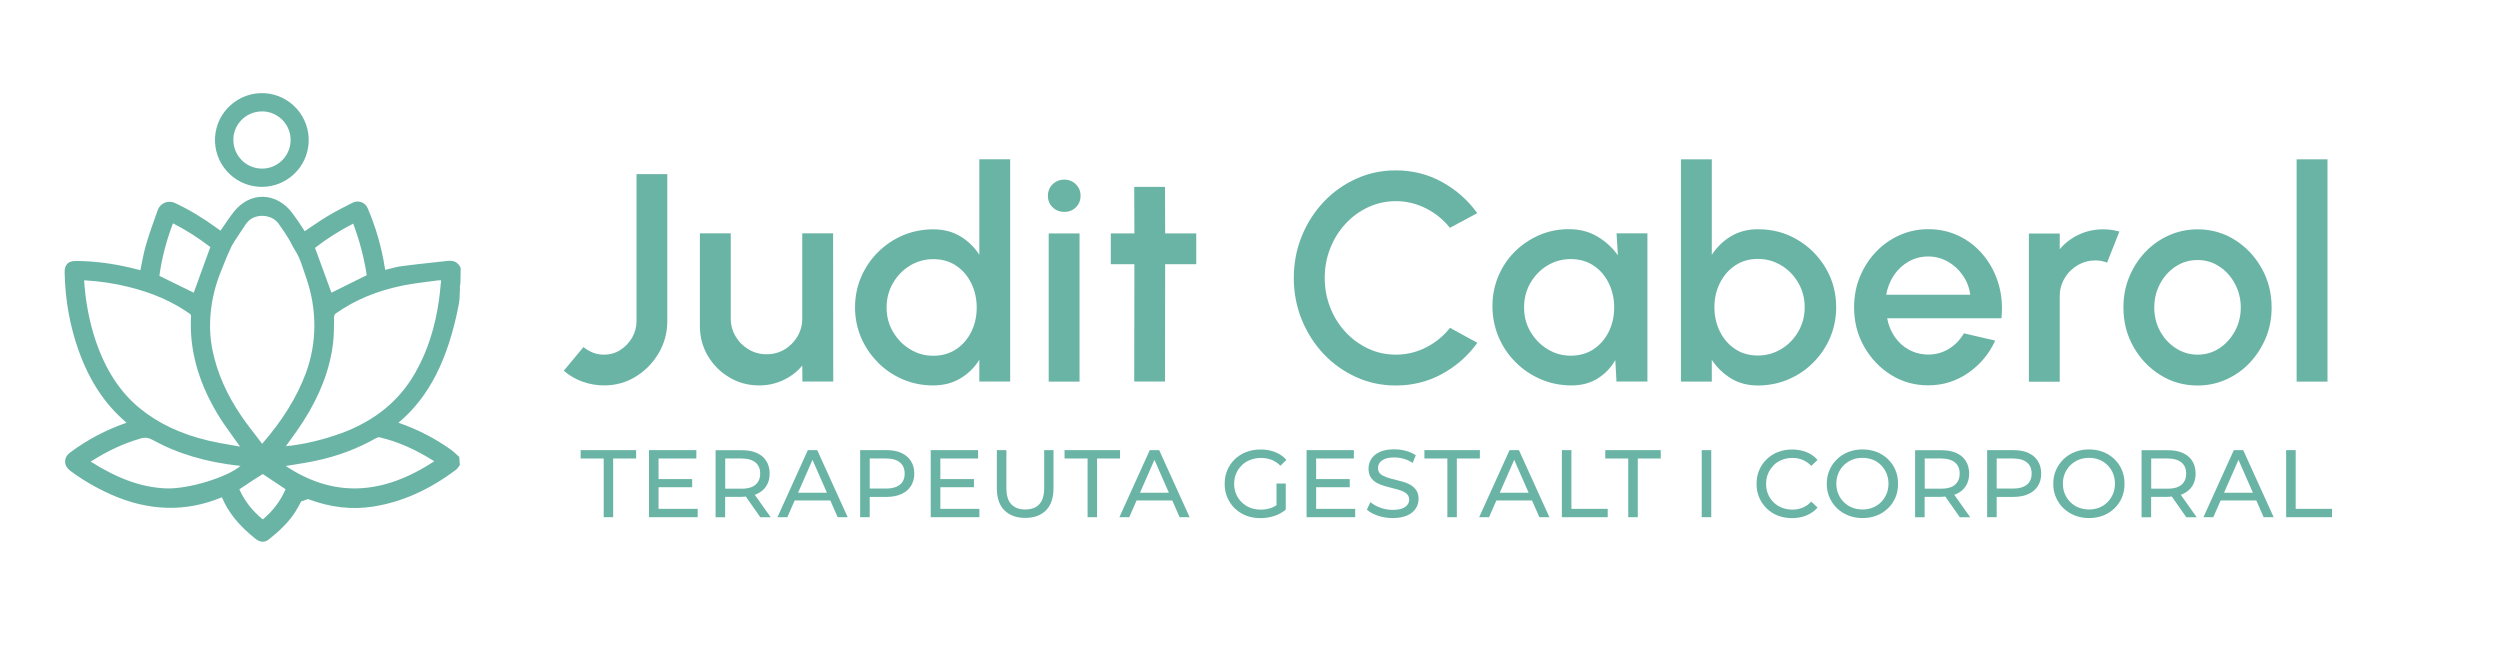 <svg xmlns="http://www.w3.org/2000/svg" id="Disseny" viewBox="0 0 316.8 84.71"><defs><style>      .cls-1 {        fill: #6ab4a6;      }    </style></defs><path class="cls-1" d="m84.56,40.71v-18.64h-3.9v18.64c0,.74-.19,1.43-.56,2.08-.38.64-.87,1.16-1.49,1.56s-1.3.59-2.06.59c-.55,0-1.04-.09-1.48-.28-.44-.19-.81-.41-1.13-.68l-2.5,3c.71.61,1.51,1.08,2.39,1.39s1.79.47,2.71.47c1.48,0,2.82-.37,4.03-1.12,1.21-.75,2.17-1.73,2.9-2.97.72-1.23,1.09-2.58,1.09-4.05Z"></path><path class="cls-1" d="m92.43,47.83c1.14.68,2.4,1.01,3.79,1.01,1.09,0,2.11-.23,3.06-.68.95-.45,1.75-1.06,2.38-1.84l.02,2.03h3.91l-.02-18.78h-3.91v10.78c0,.84-.2,1.6-.61,2.29-.41.69-.95,1.24-1.63,1.64-.68.41-1.44.61-2.28.61s-1.58-.2-2.27-.61c-.69-.41-1.24-.95-1.65-1.64s-.62-1.45-.62-2.29v-10.78h-3.91v11.74c0,1.39.34,2.65,1.01,3.79.68,1.14,1.58,2.05,2.72,2.72Z"></path><path class="cls-1" d="m111.25,45.94c.91.91,1.96,1.62,3.15,2.13,1.19.51,2.46.77,3.83.77s2.48-.3,3.47-.89c.99-.59,1.79-1.38,2.4-2.36v2.76h3.91v-28.17h-3.91v12.11c-.61-.96-1.41-1.74-2.4-2.34s-2.15-.89-3.47-.89-2.64.26-3.83.77c-1.19.51-2.24,1.22-3.15,2.13-.91.91-1.62,1.96-2.13,3.15s-.77,2.48-.77,3.84.26,2.64.77,3.83,1.22,2.24,2.13,3.14Zm1.9-10.05c.53-.93,1.25-1.67,2.14-2.22.9-.55,1.89-.83,2.98-.83s2.06.27,2.88.82c.82.54,1.46,1.28,1.92,2.21.46.93.7,1.96.7,3.1s-.23,2.15-.69,3.08c-.46.93-1.1,1.66-1.92,2.21-.83.54-1.79.82-2.89.82s-2.04-.27-2.94-.82c-.9-.54-1.61-1.28-2.16-2.2s-.82-1.95-.82-3.09.27-2.15.8-3.08Z"></path><path class="cls-1" d="m134.88,26.85c.58,0,1.06-.19,1.46-.58.39-.39.59-.88.59-1.46s-.2-1.06-.6-1.46c-.4-.39-.89-.59-1.46-.59s-1.08.2-1.48.59c-.4.39-.6.88-.6,1.46s.2,1.08.6,1.46c.4.39.9.58,1.5.58Z"></path><rect class="cls-1" x="132.89" y="29.58" width="3.91" height="18.78"></rect><polygon class="cls-1" points="147.63 23.68 143.73 23.68 143.75 29.58 140.76 29.58 140.76 33.48 143.75 33.48 143.73 48.35 147.63 48.35 147.65 33.48 151.59 33.48 151.59 29.58 147.65 29.58 147.63 23.68"></polygon><path class="cls-1" d="m182.76,47.37c1.79-.98,3.27-2.29,4.45-3.93l-3.47-1.9c-.8,1.03-1.8,1.85-3,2.47-1.2.62-2.48.93-3.86.93-1.24,0-2.4-.25-3.49-.76s-2.05-1.21-2.88-2.1c-.83-.89-1.48-1.93-1.94-3.1-.46-1.17-.7-2.42-.7-3.76s.23-2.58.7-3.76c.46-1.18,1.11-2.21,1.93-3.1s1.78-1.59,2.87-2.1c1.09-.51,2.26-.77,3.51-.77,1.35,0,2.63.31,3.83.92,1.2.61,2.21,1.43,3.02,2.46l3.47-1.86c-1.18-1.64-2.66-2.95-4.45-3.94-1.79-.99-3.75-1.48-5.88-1.48-1.78,0-3.45.35-5.01,1.06-1.57.71-2.94,1.68-4.12,2.93-1.18,1.25-2.11,2.7-2.78,4.35-.67,1.65-1.01,3.42-1.01,5.29s.34,3.64,1.01,5.29c.67,1.65,1.6,3.1,2.78,4.35,1.18,1.25,2.56,2.22,4.12,2.93,1.56.71,3.24,1.06,5.01,1.06,2.13,0,4.09-.49,5.88-1.47Z"></path><path class="cls-1" d="m192.05,45.89c.92.93,1.99,1.65,3.2,2.17,1.21.52,2.51.78,3.89.78,1.28,0,2.38-.29,3.32-.88.94-.59,1.68-1.36,2.23-2.33l.15,2.72h3.92v-18.78h-3.91l.17,2.78c-.69-.96-1.56-1.76-2.6-2.38-1.05-.62-2.25-.93-3.61-.93s-2.59.25-3.77.76c-1.17.51-2.2,1.21-3.09,2.09-.89.89-1.58,1.92-2.08,3.11s-.75,2.44-.75,3.78.26,2.69.77,3.9,1.23,2.28,2.15,3.2Zm1.87-10.01c.53-.93,1.24-1.67,2.14-2.22s1.9-.83,2.99-.83,2.06.27,2.88.82c.82.54,1.46,1.28,1.92,2.21.46.93.7,1.96.7,3.1s-.23,2.15-.69,3.08c-.46.93-1.1,1.66-1.92,2.21-.83.54-1.79.82-2.89.82s-2.04-.27-2.94-.82c-.9-.54-1.61-1.28-2.16-2.2s-.82-1.95-.82-3.09.26-2.15.79-3.08Z"></path><path class="cls-1" d="m226.63,48.07c1.2-.51,2.25-1.22,3.15-2.13.91-.91,1.62-1.96,2.13-3.15.51-1.2.77-2.48.77-3.84,0-1.83-.44-3.49-1.33-4.99-.89-1.5-2.08-2.69-3.58-3.58-1.5-.89-3.16-1.33-4.99-1.33-1.31,0-2.46.3-3.45.9s-1.79,1.38-2.41,2.35v-12.11h-3.91v28.17h3.91v-2.76c.63.95,1.43,1.73,2.41,2.34.98.61,2.13.91,3.45.91s2.64-.26,3.84-.77Zm-6.75-3.84c-.83-.54-1.47-1.28-1.93-2.21-.46-.93-.7-1.95-.7-3.08s.23-2.15.7-3.08c.46-.93,1.11-1.67,1.93-2.22s1.78-.83,2.87-.83,2.06.27,2.97.82c.9.54,1.62,1.28,2.16,2.21.54.93.81,1.96.81,3.1s-.27,2.13-.8,3.06c-.53.93-1.25,1.67-2.15,2.22s-1.9.83-2.99.83-2.05-.27-2.87-.82Z"></path><path class="cls-1" d="m248.86,42.25c-.5.84-1.14,1.5-1.92,1.97s-1.65.71-2.6.71c-.9-.01-1.72-.22-2.45-.62-.73-.4-1.33-.95-1.8-1.64-.47-.7-.79-1.47-.95-2.34h14.48c.16-1.53.04-2.97-.36-4.33-.4-1.36-1.03-2.56-1.88-3.61-.85-1.04-1.88-1.87-3.08-2.46-1.2-.59-2.52-.89-3.96-.89-1.29,0-2.5.26-3.64.77-1.14.51-2.14,1.22-3,2.13s-1.53,1.96-2.02,3.15-.73,2.48-.73,3.86c0,1.82.42,3.47,1.27,4.97s1.98,2.69,3.4,3.58,3,1.33,4.72,1.33c1.88,0,3.57-.53,5.09-1.59,1.52-1.06,2.65-2.42,3.4-4.08l-3.96-.92Zm-8.87-7.37c.5-.73,1.12-1.31,1.88-1.74.76-.43,1.58-.64,2.47-.64s1.73.22,2.49.65c.76.43,1.39,1.01,1.9,1.75.51.73.82,1.55.95,2.45h-10.66c.16-.91.49-1.74.98-2.47Z"></path><path class="cls-1" d="m261.01,37.54c0-.84.21-1.6.62-2.29.41-.69.96-1.24,1.65-1.64.69-.41,1.45-.61,2.27-.61.49,0,.98.09,1.46.28l1.56-3.94c-.69-.19-1.38-.28-2.08-.28-1.1,0-2.13.23-3.08.68-.95.45-1.75,1.06-2.4,1.84v-1.99h-3.91v18.78h3.91v-10.82Z"></path><path class="cls-1" d="m285.11,45.94c.86-.91,1.53-1.96,2.02-3.14.49-1.19.73-2.47.73-3.83,0-1.83-.42-3.49-1.27-4.99-.85-1.5-1.98-2.7-3.4-3.59-1.42-.89-3-1.33-4.72-1.33-1.29,0-2.5.26-3.64.77-1.14.51-2.14,1.22-3,2.13s-1.53,1.96-2.02,3.15-.73,2.48-.73,3.86c0,1.82.42,3.47,1.27,4.97.84,1.5,1.98,2.69,3.4,3.58,1.42.89,2.99,1.33,4.72,1.33,1.3,0,2.52-.26,3.65-.77,1.13-.51,2.13-1.22,2.99-2.13Zm-6.64-1c-.99,0-1.9-.27-2.73-.8-.83-.53-1.5-1.25-2-2.15-.5-.9-.75-1.91-.75-3.02s.24-2.07.72-2.99c.48-.91,1.14-1.65,1.97-2.2.83-.55,1.76-.83,2.79-.83s1.93.27,2.76.82c.83.54,1.49,1.27,1.98,2.19s.74,1.92.74,3-.24,2.05-.72,2.96c-.48.91-1.14,1.64-1.96,2.19s-1.76.83-2.8.83Z"></path><rect class="cls-1" x="291.03" y="20.19" width="3.91" height="28.17"></rect><polygon class="cls-1" points="73.58 58.1 76.5 58.1 76.5 65.54 77.7 65.54 77.7 58.1 80.61 58.1 80.61 57.04 73.58 57.04 73.58 58.1"></polygon><polygon class="cls-1" points="83.45 61.74 87.71 61.74 87.71 60.71 83.45 60.71 83.45 58.1 88.24 58.1 88.24 57.04 82.24 57.04 82.24 65.54 88.41 65.54 88.41 64.48 83.45 64.48 83.45 61.74"></polygon><path class="cls-1" d="m95.9,62.6c.53-.24.93-.57,1.21-1.01.28-.44.42-.97.42-1.58s-.14-1.14-.42-1.59-.69-.79-1.21-1.02c-.53-.24-1.16-.35-1.91-.35h-3.31v8.5h1.21v-2.59h2.1c.19,0,.35-.03.52-.04l1.84,2.63h1.32l-2.03-2.86c.08-.03.17-.04.24-.07Zm-1.94-.68h-2.06v-3.82h2.06c.78,0,1.37.17,1.77.5.4.33.6.8.6,1.41s-.2,1.08-.6,1.42-.99.5-1.77.5Z"></path><path class="cls-1" d="m102.37,57.04l-3.85,8.5h1.25l.93-2.12h4.52l.93,2.12h1.27l-3.86-8.5h-1.2Zm-1.24,5.4l1.83-4.17,1.83,4.17h-3.67Z"></path><path class="cls-1" d="m114.22,57.39c-.53-.24-1.16-.35-1.91-.35h-3.31v8.5h1.21v-2.57h2.1c.74,0,1.38-.12,1.91-.36s.93-.58,1.21-1.02c.28-.44.43-.97.43-1.58s-.14-1.14-.43-1.59-.69-.79-1.21-1.02Zm-.18,4.02c-.4.33-.99.5-1.77.5h-2.06v-3.81h2.06c.78,0,1.37.17,1.77.5.4.33.6.8.6,1.41s-.2,1.08-.6,1.41Z"></path><polygon class="cls-1" points="119.16 61.74 123.42 61.74 123.42 60.71 119.16 60.71 119.16 58.1 123.94 58.1 123.94 57.04 117.94 57.04 117.94 65.54 124.11 65.54 124.11 64.48 119.16 64.48 119.16 61.74"></polygon><path class="cls-1" d="m132.32,61.82c0,.95-.21,1.64-.62,2.08-.42.44-1.01.66-1.78.66s-1.35-.22-1.77-.66c-.42-.44-.62-1.13-.62-2.08v-4.78h-1.21v4.83c0,1.23.32,2.17.96,2.8s1.52.96,2.63.96,2-.32,2.64-.96c.63-.64.95-1.57.95-2.8v-4.83h-1.18v4.78Z"></path><polygon class="cls-1" points="141.93 57.04 134.9 57.04 134.9 58.1 137.82 58.1 137.82 65.54 139.02 65.54 139.02 58.1 141.93 58.1 141.93 57.04"></polygon><path class="cls-1" d="m145.7,57.04l-3.85,8.5h1.25l.93-2.12h4.52l.93,2.12h1.27l-3.86-8.5h-1.2Zm-1.24,5.4l1.83-4.17,1.83,4.17h-3.67Z"></path><path class="cls-1" d="m157.37,58.95c.3-.29.66-.52,1.08-.68s.87-.24,1.35-.24.92.08,1.33.24c.41.16.79.41,1.13.75l.75-.75c-.39-.44-.86-.76-1.42-.98-.56-.22-1.17-.33-1.85-.33s-1.27.11-1.82.32c-.55.21-1.03.52-1.44.91-.41.39-.73.85-.95,1.38-.23.53-.34,1.11-.34,1.74s.11,1.21.34,1.74c.23.53.54.99.95,1.38s.88.7,1.43.91c.55.21,1.15.32,1.81.32.6,0,1.18-.09,1.74-.27.56-.18,1.05-.45,1.47-.81v-3.31h-1.17v2.75c-.22.14-.45.27-.69.35-.42.14-.85.21-1.3.21-.49,0-.94-.08-1.35-.24-.41-.16-.77-.39-1.07-.69-.3-.29-.54-.64-.71-1.04s-.25-.83-.25-1.29.08-.9.25-1.3c.17-.4.4-.75.71-1.04Z"></path><polygon class="cls-1" points="166.78 61.74 171.04 61.74 171.04 60.71 166.78 60.71 166.78 58.1 171.56 58.1 171.56 57.04 165.57 57.04 165.57 65.54 171.73 65.54 171.73 64.48 166.78 64.48 166.78 61.74"></polygon><path class="cls-1" d="m178.76,61.45c-.3-.17-.64-.31-1.01-.41-.37-.11-.74-.2-1.1-.29-.36-.08-.7-.18-1-.29-.3-.11-.55-.25-.74-.42-.19-.18-.29-.42-.29-.72,0-.25.07-.48.21-.68.14-.2.37-.36.67-.49.31-.12.7-.18,1.18-.18.38,0,.77.05,1.18.16.4.11.79.29,1.15.53l.4-.97c-.36-.24-.78-.43-1.26-.56-.49-.13-.98-.19-1.47-.19-.75,0-1.36.11-1.84.33s-.84.52-1.07.89-.35.77-.35,1.21.09.82.28,1.11c.19.29.43.52.73.69s.64.31,1.01.42c.37.11.73.2,1.1.29s.7.18,1,.29c.3.11.55.25.74.43.19.18.29.41.29.7,0,.25-.07.48-.22.67s-.37.35-.68.47-.71.17-1.2.17c-.54,0-1.06-.09-1.57-.28s-.91-.42-1.24-.7l-.45.95c.34.32.81.57,1.4.77s1.21.3,1.86.3c.74,0,1.36-.11,1.85-.33s.85-.52,1.09-.89c.24-.37.35-.77.35-1.2s-.09-.81-.28-1.09-.43-.51-.73-.68Z"></path><polygon class="cls-1" points="187.53 57.04 180.5 57.04 180.5 58.1 183.41 58.1 183.41 65.54 184.61 65.54 184.61 58.1 187.53 58.1 187.53 57.04"></polygon><path class="cls-1" d="m191.29,57.04l-3.85,8.5h1.25l.93-2.12h4.52l.93,2.12h1.27l-3.86-8.5h-1.2Zm-1.24,5.4l1.83-4.17,1.83,4.17h-3.67Z"></path><polygon class="cls-1" points="199.13 57.04 197.92 57.04 197.92 65.54 203.73 65.54 203.73 64.48 199.13 64.48 199.13 57.04"></polygon><polygon class="cls-1" points="203.42 58.1 206.33 58.1 206.33 65.54 207.54 65.54 207.54 58.1 210.45 58.1 210.45 57.04 203.42 57.04 203.42 58.1"></polygon><rect class="cls-1" x="215.64" y="57.04" width="1.21" height="8.5"></rect><path class="cls-1" d="m224.75,58.95c.3-.29.65-.52,1.06-.68s.85-.24,1.33-.24.89.08,1.3.25c.4.17.77.42,1.09.76l.79-.76c-.39-.44-.86-.77-1.41-.99s-1.16-.33-1.81-.33-1.24.11-1.79.32c-.55.21-1.02.52-1.43.91-.41.39-.72.85-.95,1.38-.23.53-.34,1.11-.34,1.74s.11,1.21.34,1.74.54.99.94,1.38c.4.39.87.7,1.42.91.55.21,1.14.32,1.79.32s1.27-.11,1.83-.34,1.03-.56,1.41-1l-.79-.76c-.32.35-.69.6-1.09.77-.41.17-.84.25-1.3.25s-.92-.08-1.33-.24c-.41-.16-.76-.39-1.06-.68-.3-.29-.53-.64-.7-1.04-.17-.4-.25-.83-.25-1.3s.08-.9.25-1.3c.17-.4.4-.75.7-1.04Z"></path><path class="cls-1" d="m239.24,58.18c-.41-.39-.89-.7-1.43-.91-.55-.21-1.14-.32-1.79-.32s-1.26.11-1.81.33c-.55.22-1.03.52-1.43.92-.41.39-.72.85-.95,1.38s-.34,1.1-.34,1.72.11,1.2.34,1.72c.23.53.54.99.95,1.38.4.39.88.7,1.44.92s1.16.33,1.8.33,1.24-.11,1.79-.32c.55-.21,1.02-.52,1.43-.91s.72-.85.95-1.38.33-1.1.33-1.74-.11-1.21-.33-1.74c-.22-.53-.54-.98-.95-1.38Zm-.18,4.41c-.17.4-.4.74-.69,1.04-.29.3-.64.52-1.04.69-.4.16-.84.24-1.31.24s-.92-.08-1.32-.24c-.4-.16-.75-.39-1.05-.69-.3-.29-.53-.64-.7-1.04s-.25-.83-.25-1.3.08-.9.25-1.3.4-.74.7-1.04c.3-.29.65-.52,1.05-.69s.84-.24,1.32-.24.9.08,1.31.24c.4.16.75.39,1.04.69.29.3.53.64.69,1.04s.25.83.25,1.3-.08.9-.25,1.3Z"></path><path class="cls-1" d="m247.9,62.6c.53-.24.93-.57,1.21-1.01.28-.44.42-.97.42-1.58s-.14-1.14-.42-1.59-.69-.79-1.21-1.02c-.53-.24-1.16-.35-1.91-.35h-3.31v8.5h1.21v-2.59h2.1c.19,0,.35-.03.52-.04l1.84,2.63h1.32l-2.03-2.86c.08-.03.17-.04.24-.07Zm-1.94-.68h-2.06v-3.82h2.06c.78,0,1.37.17,1.77.5.4.33.6.8.6,1.41s-.2,1.08-.6,1.42-.99.5-1.77.5Z"></path><path class="cls-1" d="m257.03,57.39c-.53-.24-1.16-.35-1.91-.35h-3.31v8.5h1.21v-2.57h2.1c.75,0,1.38-.12,1.91-.36.53-.24.93-.58,1.21-1.02.28-.44.42-.97.42-1.58s-.14-1.14-.42-1.59-.69-.79-1.21-1.02Zm-.18,4.02c-.4.33-.99.5-1.77.5h-2.06v-3.81h2.06c.78,0,1.37.17,1.77.5.4.33.6.8.6,1.41s-.2,1.08-.6,1.41Z"></path><path class="cls-1" d="m267.94,58.18c-.41-.39-.89-.7-1.43-.91-.55-.21-1.14-.32-1.79-.32s-1.26.11-1.81.33c-.55.22-1.03.52-1.43.92s-.72.85-.95,1.38c-.23.53-.34,1.1-.34,1.72s.11,1.2.34,1.72c.23.53.54.99.95,1.38s.88.7,1.44.92c.55.22,1.15.33,1.8.33s1.24-.11,1.79-.32c.55-.21,1.02-.52,1.43-.91s.72-.85.95-1.38.33-1.1.33-1.74-.11-1.21-.33-1.74c-.22-.53-.54-.98-.95-1.38Zm-.18,4.41c-.17.4-.4.74-.69,1.04-.3.3-.64.52-1.04.69-.4.16-.84.24-1.3.24s-.92-.08-1.32-.24c-.4-.16-.75-.39-1.05-.69-.3-.29-.53-.64-.7-1.04s-.25-.83-.25-1.3.08-.9.25-1.3.4-.74.7-1.04c.3-.29.65-.52,1.05-.69.4-.16.84-.24,1.32-.24s.9.08,1.3.24.75.39,1.04.69c.3.3.53.64.69,1.04s.25.83.25,1.3-.08.9-.25,1.3Z"></path><path class="cls-1" d="m276.6,62.6c.53-.24.93-.57,1.21-1.01.28-.44.42-.97.42-1.58s-.14-1.14-.42-1.59c-.28-.45-.69-.79-1.21-1.02-.53-.24-1.16-.35-1.91-.35h-3.31v8.5h1.21v-2.59h2.1c.19,0,.35-.03.52-.04l1.84,2.63h1.32l-2.03-2.86c.08-.03.17-.04.24-.07Zm-1.94-.68h-2.06v-3.82h2.06c.78,0,1.37.17,1.77.5.4.33.6.8.6,1.41s-.2,1.08-.6,1.42c-.4.34-.99.5-1.77.5Z"></path><path class="cls-1" d="m283.07,57.04l-3.85,8.5h1.25l.93-2.12h4.52l.93,2.12h1.27l-3.86-8.5h-1.2Zm-1.24,5.4l1.83-4.17,1.83,4.17h-3.67Z"></path><polygon class="cls-1" points="290.91 64.48 290.91 57.04 289.7 57.04 289.7 65.54 295.51 65.54 295.51 64.48 290.91 64.48"></polygon><path class="cls-1" d="m32.84,23.67c.12,0,.24.01.35.01,3.14,0,5.74-2.46,5.92-5.59.19-3.27-2.31-6.09-5.58-6.28-3.28-.18-6.08,2.33-6.28,5.58-.19,3.27,2.31,6.09,5.58,6.28Zm-3.27-6.14c.11-1.91,1.7-3.41,3.62-3.41.07,0,.14,0,.22,0,.97.06,1.85.49,2.5,1.21.64.72.97,1.65.91,2.62-.12,1.99-1.81,3.53-3.83,3.41-2-.12-3.52-1.83-3.41-3.83Z"></path><path class="cls-1" d="m56.83,33.05c-.64.07-1.28.14-1.92.21-1.29.14-2.63.28-3.95.46-.56.07-1.11.21-1.64.35-.17.04-.33.09-.5.13-.02-.08-.03-.16-.05-.24-.41-2.63-1.15-5.19-2.19-7.6-.15-.35-.43-.61-.79-.74-.36-.13-.76-.11-1.11.07-.97.49-2.1,1.06-3.17,1.7-.73.44-1.42.91-2.15,1.4-.25.17-.5.34-.75.51l-.19-.3c-.45-.71-.9-1.35-1.35-1.96-.96-1.31-2.33-2.08-3.74-2.1-1.38-.03-2.69.64-3.7,1.9-.45.57-.85,1.16-1.27,1.78-.14.2-.28.41-.42.62l-.38-.28c-1.82-1.33-3.59-2.4-5.4-3.24-.41-.19-.88-.2-1.29-.03-.41.17-.72.49-.87.91-.52,1.41-1.05,2.92-1.5,4.43-.23.79-.39,1.6-.55,2.39-.05.27-.11.55-.16.82-2.87-.77-5.54-1.15-8.13-1.17-.56,0-.89.11-1.13.35s-.35.6-.34,1.14c.07,3.46.67,6.79,1.79,9.91,1.38,3.85,3.36,6.82,6.06,9.1l-.05.02c-2.51.86-4.91,2.12-7.11,3.76-.41.3-.63.71-.63,1.14,0,.43.22.83.62,1.14,1.53,1.15,3.26,2.17,5.14,3.01,4.8,2.15,9.53,2.28,14.07.39.01,0,.03,0,.04-.01.82,1.94,2.18,3.61,4.25,5.25.35.27.66.38.93.38.31,0,.56-.13.75-.28,1.25-1,2.53-2.14,3.45-3.64.23-.37.44-.76.66-1.18l.86-.31c2.88,1.08,5.61,1.39,8.35.94,3.58-.58,6.97-2.08,10.36-4.61.18-.13.3-.3.42-.46l.12-.16-.07-1.04-.25-.23c-.24-.23-.49-.46-.76-.66-2.07-1.48-4.33-2.64-6.7-3.45,3.87-3.23,6.29-7.99,7.64-14.96.12-.62.13-1.26.15-1.88v-.45c.01-.11.04-.22.06-.33l.04-1.95-.03-.11c-.31-.63-.82-.9-1.51-.83Zm-29.36,19.25c.6,1.02,1.31,2,1.99,2.95.31.43.62.86.93,1.3.01.02.02.03.03.04-.31-.05-.62-.11-.93-.16-1-.17-2.03-.35-3.02-.58-3.52-.83-6.37-2.17-8.73-4.09-2.54-2.07-4.38-4.91-5.64-8.66-.78-2.34-1.27-4.89-1.44-7.58h0c1.99.11,3.84.39,5.64.84,3.01.74,5.52,1.84,7.68,3.35.19.14.24.19.23.36-.23,4.1.83,8.1,3.26,12.23Zm3.73-23.95c.41-.62,1.13-.98,1.97-1,.01,0,.03,0,.04,0,.86,0,1.64.37,2.07.96,1.24,1.75,1.57,2.41,1.74,2.76.06.11.1.19.14.27.72,1.13.85,1.52,1.34,2.97l.33.98c1.37,3.97,1.34,8.24-.09,12.04-1.13,3.02-2.94,5.94-5.52,8.91-.25-.33-.5-.65-.74-.97-.67-.87-1.31-1.69-1.9-2.56-1.89-2.77-3.08-5.51-3.66-8.37-.64-3.2-.26-6.67,1.11-10.04l.62-1.53q.16-.39.22-.53c.06-.13.18-.37.52-1.13.05-.11.34-.59,1.72-2.65l.07-.1Zm-13.43,27.22c.59-.17,1.04-.12,1.58.18,3.17,1.75,6.81,2.83,11.13,3.29-1.67,1.43-6.57,2.95-9.42,2.85-3.06-.12-6.02-1.17-9.57-3.39,2.07-1.33,4.12-2.29,6.28-2.92Zm13.02,6.13c.83-.55,1.64-1.1,2.51-1.63.81.53,1.62,1.07,2.45,1.63l.44.29c-.64,1.49-1.6,2.75-2.88,3.83-1.34-1.07-2.33-2.37-2.98-3.81l.46-.31Zm11.21-24.61l-2.08-5.68c1.45-1.14,3.08-2.17,4.84-3.07.83,2.22,1.4,4.43,1.71,6.53l-4.47,2.22Zm-5.05,21.84c1-.16,2.04-.32,3.05-.54,2.74-.57,5.32-1.54,7.66-2.87.14-.08.32-.12.4-.11,2.32.53,4.6,1.54,6.97,3.04-6.67,4.38-12.82,4.58-18.82.6l.74-.12Zm6.28-4.03c-2.21.82-4.88,1.45-7,1.64l.48-.67c.57-.78,1.15-1.59,1.68-2.41,2.15-3.35,3.4-6.6,3.81-9.93.11-.9.12-1.83.13-2.72v-.65c.01-.19.1-.36.25-.46,2.44-1.71,5.22-2.86,8.48-3.52,1.06-.21,2.15-.35,3.21-.49.44-.06.89-.11,1.33-.17.05,0,.1,0,.16,0,.04,0,.09,0,.14,0-.02.19-.04.39-.06.58-.06.62-.12,1.23-.2,1.84-.5,3.56-1.48,6.59-3,9.26-2.03,3.59-5.11,6.11-9.41,7.71Zm-18.68-17.81l-4.35-2.13c.28-2.16.86-4.4,1.72-6.66,1.63.83,3.22,1.84,4.73,3.01l-2.1,5.78Z"></path></svg>